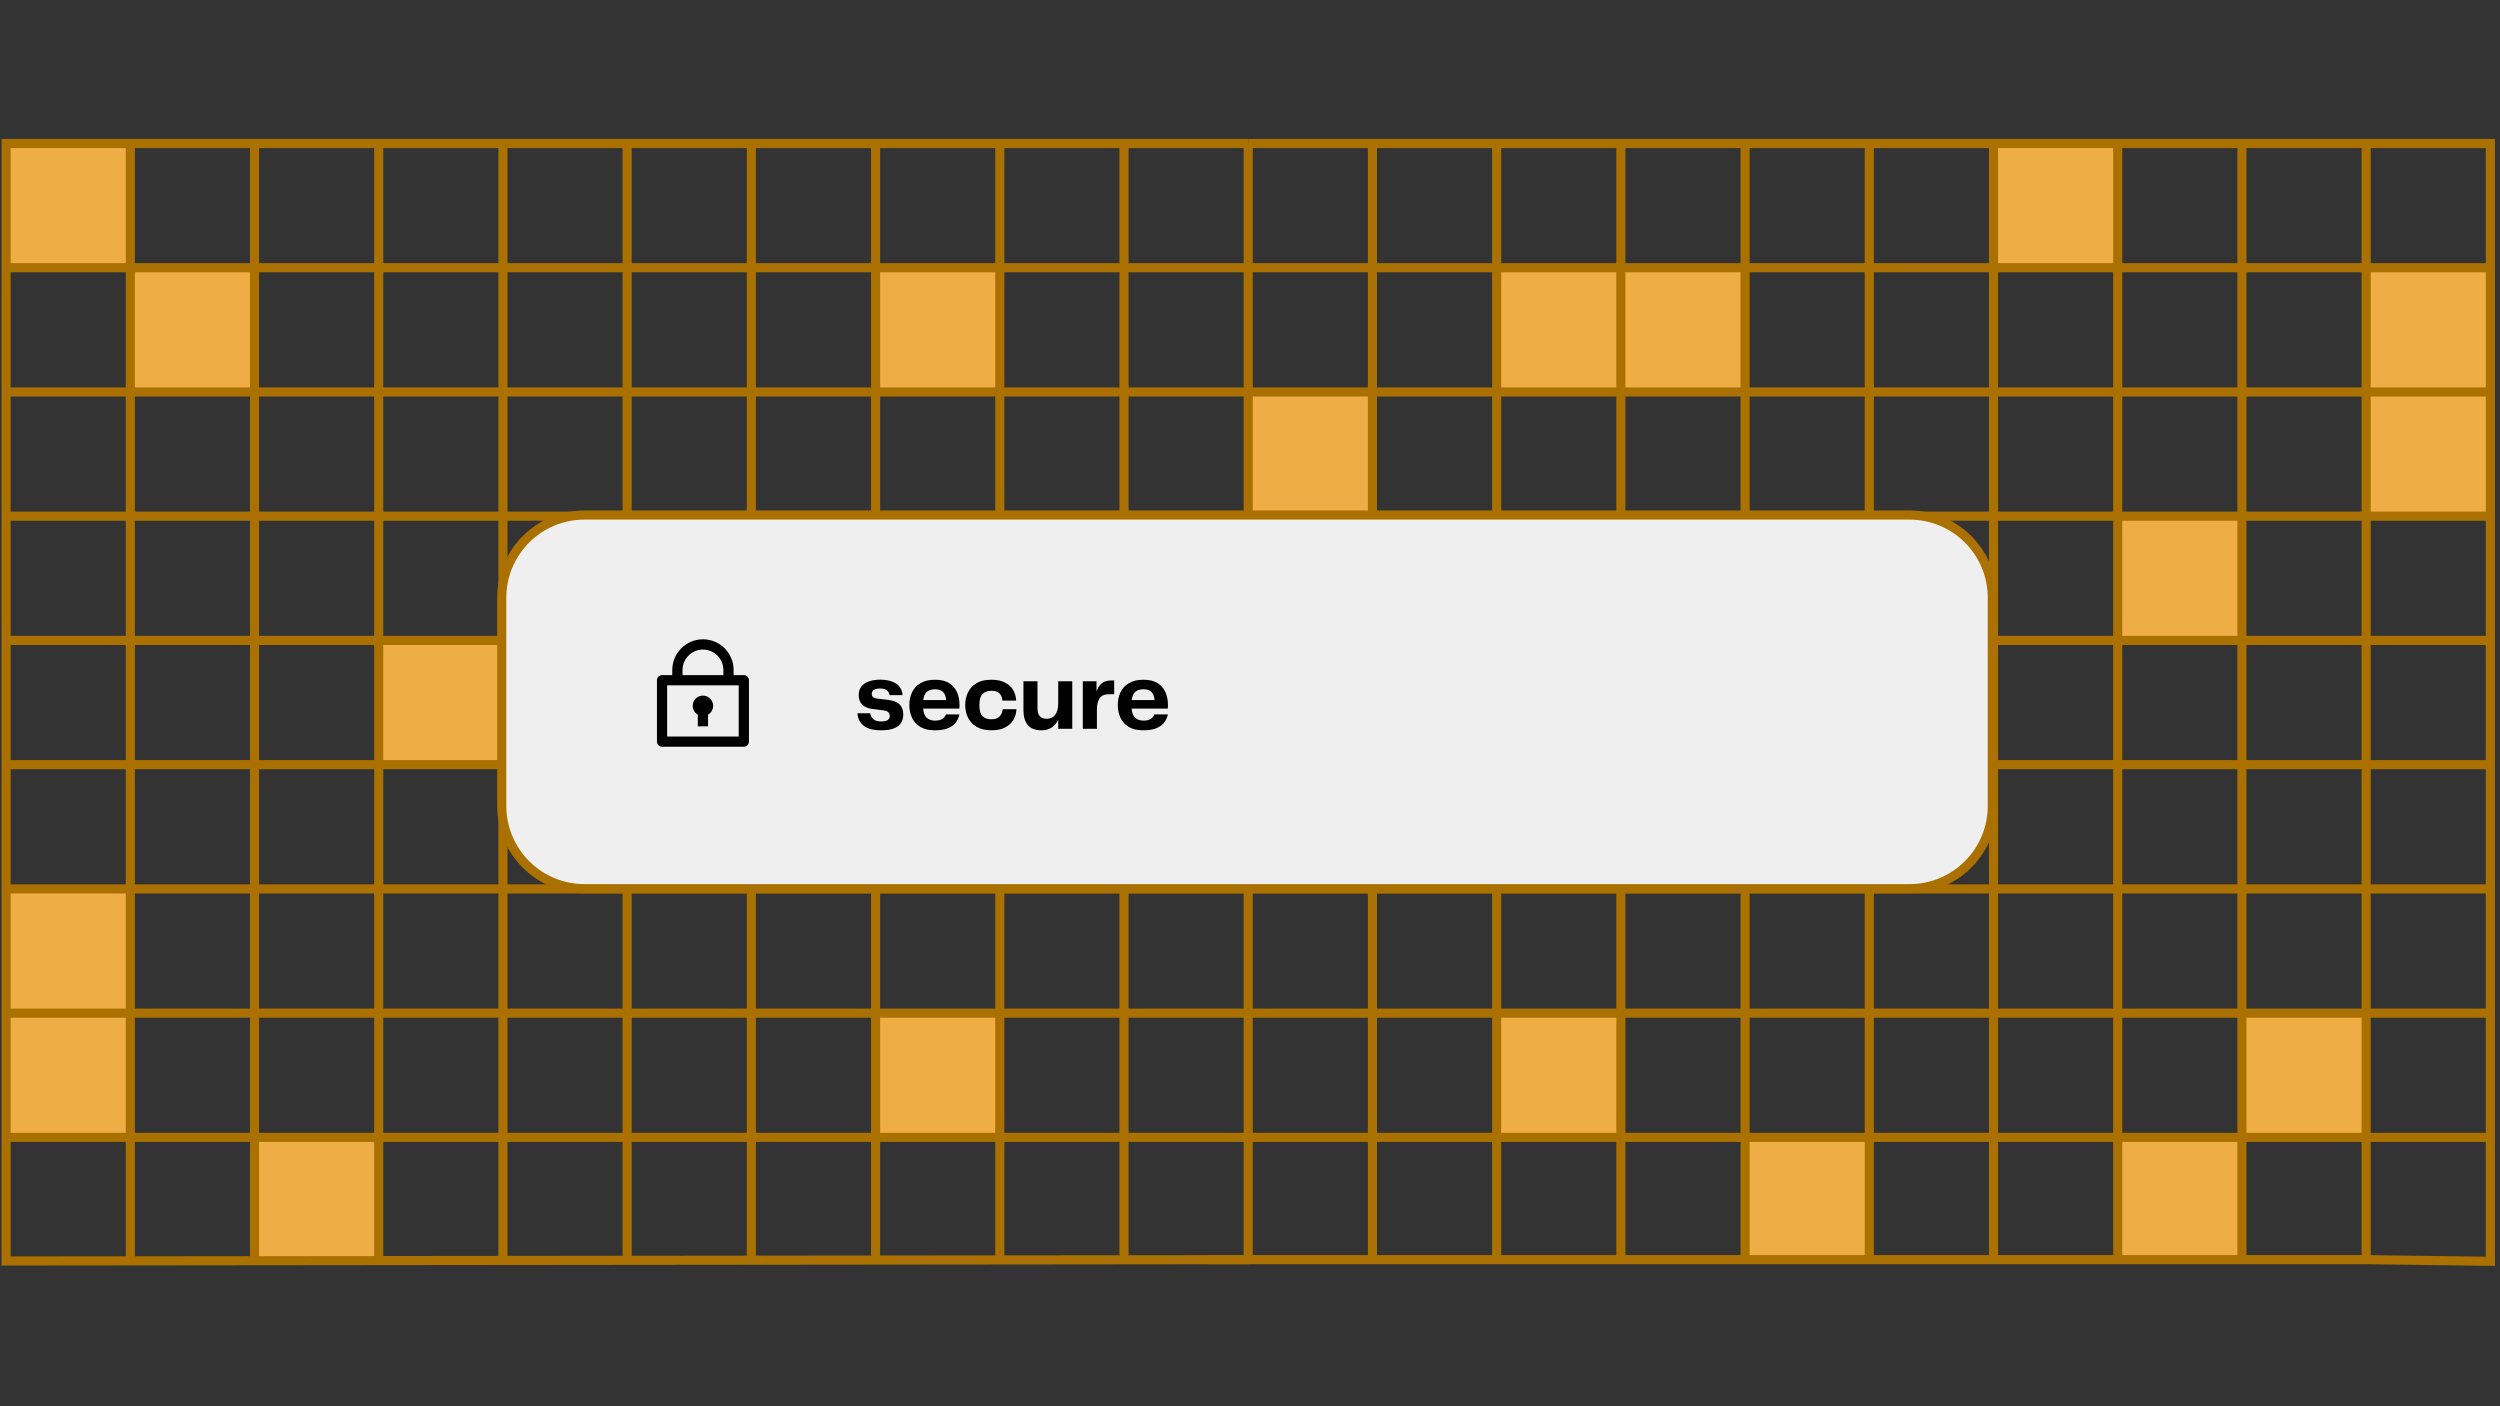 <svg xmlns="http://www.w3.org/2000/svg" xmlns:xlink="http://www.w3.org/1999/xlink" width="1920" zoomAndPan="magnify" viewBox="0 0 1440 810" height="1080" preserveAspectRatio="xMidYMid meet" version="1.0"><rect x="0" y="0" width="1440" height="810" fill="#333333" stroke="none"/><defs><g/><clipPath id="25ad4c61f5"><path d="M 0.012 652 L 722 652 L 722 658 L 0.012 658 Z M 0.012 652 " clip-rule="nonzero"/></clipPath><clipPath id="4aef19d122"><path d="M 0.012 580 L 722 580 L 722 587 L 0.012 587 Z M 0.012 580 " clip-rule="nonzero"/></clipPath><clipPath id="036ae3d0fc"><path d="M 0.012 509 L 722 509 L 722 515 L 0.012 515 Z M 0.012 509 " clip-rule="nonzero"/></clipPath><clipPath id="3d2a701b4e"><path d="M 0.012 437 L 722 437 L 722 444 L 0.012 444 Z M 0.012 437 " clip-rule="nonzero"/></clipPath><clipPath id="2585b65fb0"><path d="M 0.012 366 L 722 366 L 722 372 L 0.012 372 Z M 0.012 366 " clip-rule="nonzero"/></clipPath><clipPath id="e247ac1820"><path d="M 0.012 294 L 722 294 L 722 300 L 0.012 300 Z M 0.012 294 " clip-rule="nonzero"/></clipPath><clipPath id="946564f733"><path d="M 0.012 223 L 722 223 L 722 229 L 0.012 229 Z M 0.012 223 " clip-rule="nonzero"/></clipPath><clipPath id="a05ca35964"><path d="M 0.012 151 L 722 151 L 722 157 L 0.012 157 Z M 0.012 151 " clip-rule="nonzero"/></clipPath><clipPath id="da6a0d022c"><path d="M 0.012 79.16 L 794 79.16 L 794 730.91 L 0.012 730.91 Z M 0.012 79.16 " clip-rule="nonzero"/></clipPath><clipPath id="6ef4be94b8"><path d="M 716 80 L 722 80 L 722 730.91 L 716 730.91 Z M 716 80 " clip-rule="nonzero"/></clipPath><clipPath id="8fe0df9a9f"><path d="M 644 80 L 651 80 L 651 730.91 L 644 730.91 Z M 644 80 " clip-rule="nonzero"/></clipPath><clipPath id="457f66808b"><path d="M 573 80 L 579 80 L 579 730.91 L 573 730.91 Z M 573 80 " clip-rule="nonzero"/></clipPath><clipPath id="d2f13abfa2"><path d="M 501 80 L 508 80 L 508 730.91 L 501 730.91 Z M 501 80 " clip-rule="nonzero"/></clipPath><clipPath id="b98b116f36"><path d="M 430 80 L 436 80 L 436 730.91 L 430 730.91 Z M 430 80 " clip-rule="nonzero"/></clipPath><clipPath id="8aed298256"><path d="M 358 80 L 364 80 L 364 730.91 L 358 730.91 Z M 358 80 " clip-rule="nonzero"/></clipPath><clipPath id="649c710b25"><path d="M 287 80 L 293 80 L 293 730.91 L 287 730.91 Z M 287 80 " clip-rule="nonzero"/></clipPath><clipPath id="e910969944"><path d="M 215 80 L 221 80 L 221 730.91 L 215 730.91 Z M 215 80 " clip-rule="nonzero"/></clipPath><clipPath id="e86f4dd1ee"><path d="M 143 80 L 150 80 L 150 730.91 L 143 730.91 Z M 143 80 " clip-rule="nonzero"/></clipPath><clipPath id="c37e6b4327"><path d="M 72 80 L 78 80 L 78 730.91 L 72 730.91 Z M 72 80 " clip-rule="nonzero"/></clipPath><clipPath id="f6b868389f"><path d="M 716 652 L 1437.648 652 L 1437.648 658 L 716 658 Z M 716 652 " clip-rule="nonzero"/></clipPath><clipPath id="e21868cf46"><path d="M 716 580 L 1437.648 580 L 1437.648 587 L 716 587 Z M 716 580 " clip-rule="nonzero"/></clipPath><clipPath id="81d12f724b"><path d="M 716 509 L 1437.648 509 L 1437.648 515 L 716 515 Z M 716 509 " clip-rule="nonzero"/></clipPath><clipPath id="3cdb35f6c2"><path d="M 716 437 L 1437.648 437 L 1437.648 444 L 716 444 Z M 716 437 " clip-rule="nonzero"/></clipPath><clipPath id="4b02572814"><path d="M 716 366 L 1437.648 366 L 1437.648 372 L 716 372 Z M 716 366 " clip-rule="nonzero"/></clipPath><clipPath id="59963672b9"><path d="M 716 294 L 1437.648 294 L 1437.648 300 L 716 300 Z M 716 294 " clip-rule="nonzero"/></clipPath><clipPath id="17357b1c7f"><path d="M 716 223 L 1437.648 223 L 1437.648 229 L 716 229 Z M 716 223 " clip-rule="nonzero"/></clipPath><clipPath id="d4751b65cf"><path d="M 716 151 L 1437.648 151 L 1437.648 157 L 716 157 Z M 716 151 " clip-rule="nonzero"/></clipPath><clipPath id="566856c93a"><path d="M 621 79.16 L 1437.648 79.16 L 1437.648 730.91 L 621 730.91 Z M 621 79.16 " clip-rule="nonzero"/></clipPath><clipPath id="f24dfe7f19"><path d="M 1145 80 L 1151 80 L 1151 730.91 L 1145 730.91 Z M 1145 80 " clip-rule="nonzero"/></clipPath><clipPath id="7f80d8d650"><rect x="0" width="198" y="0" height="54"/></clipPath></defs><path fill="#efae45" d="M 219.793 655.129 L 146.613 655.129 L 146.613 728.312 L 219.793 728.312 Z M 219.793 655.129 " fill-opacity="1" fill-rule="nonzero"/><path fill="#efae45" d="M 76.426 511.91 L 3.246 511.91 L 3.246 585.098 L 76.426 585.098 Z M 76.426 511.91 " fill-opacity="1" fill-rule="nonzero"/><path fill="#efae45" d="M 76.426 583.57 L 3.246 583.57 L 3.246 656.758 L 76.426 656.758 Z M 76.426 583.57 " fill-opacity="1" fill-rule="nonzero"/><path fill="#efae45" d="M 289.707 368.07 L 216.531 368.07 L 216.531 441.258 L 289.707 441.258 Z M 289.707 368.07 " fill-opacity="1" fill-rule="nonzero"/><path fill="#efae45" d="M 935.312 152.578 L 862.137 152.578 L 862.137 225.766 L 935.312 225.766 Z M 935.312 152.578 " fill-opacity="1" fill-rule="nonzero"/><path fill="#efae45" d="M 792.211 225.766 L 719.027 225.766 L 719.027 298.953 L 792.211 298.953 Z M 792.211 225.766 " fill-opacity="1" fill-rule="nonzero"/><path fill="#efae45" d="M 1293.078 297.324 L 1219.898 297.324 L 1219.898 370.512 L 1293.078 370.512 Z M 1293.078 297.324 " fill-opacity="1" fill-rule="nonzero"/><path fill="#efae45" d="M 1436.168 225.766 L 1362.992 225.766 L 1362.992 298.953 L 1436.168 298.953 Z M 1436.168 225.766 " fill-opacity="1" fill-rule="nonzero"/><path fill="#efae45" d="M 1436.168 152.578 L 1362.992 152.578 L 1362.992 225.766 L 1436.168 225.766 Z M 1436.168 152.578 " fill-opacity="1" fill-rule="nonzero"/><path fill="#efae45" d="M 75.727 82.641 L 2.547 82.641 L 2.547 155.828 L 75.727 155.828 Z M 75.727 82.641 " fill-opacity="1" fill-rule="nonzero"/><path fill="#efae45" d="M 935.312 583.57 L 862.137 583.57 L 862.137 656.758 L 935.312 656.758 Z M 935.312 583.57 " fill-opacity="1" fill-rule="nonzero"/><path fill="#efae45" d="M 1075.953 655.129 L 1006.555 655.129 L 1006.555 724.805 L 1075.953 724.805 Z M 1075.953 655.129 " fill-opacity="1" fill-rule="nonzero"/><path fill="#efae45" d="M 1006.867 154.211 L 933.684 154.211 L 933.684 227.398 L 1006.867 227.398 Z M 1006.867 154.211 " fill-opacity="1" fill-rule="nonzero"/><path fill="#efae45" d="M 1221.516 82.641 L 1148.336 82.641 L 1148.336 155.828 L 1221.516 155.828 Z M 1221.516 82.641 " fill-opacity="1" fill-rule="nonzero"/><path fill="#efae45" d="M 1364.625 583.57 L 1291.445 583.57 L 1291.445 656.758 L 1364.625 656.758 Z M 1364.625 583.57 " fill-opacity="1" fill-rule="nonzero"/><path fill="#efae45" d="M 1293.078 653.605 L 1219.898 653.605 L 1219.898 726.789 L 1293.078 726.789 Z M 1293.078 653.605 " fill-opacity="1" fill-rule="nonzero"/><path fill="#efae45" d="M 577.551 154.211 L 504.375 154.211 L 504.375 227.398 L 577.551 227.398 Z M 577.551 154.211 " fill-opacity="1" fill-rule="nonzero"/><path fill="#efae45" d="M 148.707 154.211 L 75.527 154.211 L 75.527 227.398 L 148.707 227.398 Z M 148.707 154.211 " fill-opacity="1" fill-rule="nonzero"/><path fill="#efae45" d="M 577.551 583.117 L 504.375 583.117 L 504.375 656.301 L 577.551 656.301 Z M 577.551 583.117 " fill-opacity="1" fill-rule="nonzero"/><g clip-path="url(#25ad4c61f5)"><path stroke-linecap="butt" transform="matrix(5.255, 0, 0, 5.256, 0.012, 79.161)" fill="none" stroke-linejoin="miter" d="M 0.665 109.582 L 136.815 109.582 " stroke="#aa7100" stroke-width="1" stroke-opacity="1" stroke-miterlimit="10"/></g><g clip-path="url(#4aef19d122)"><path stroke-linecap="butt" transform="matrix(5.255, 0, 0, 5.256, 0.012, 79.161)" fill="none" stroke-linejoin="miter" d="M 0.665 95.967 L 136.815 95.967 " stroke="#aa7100" stroke-width="1" stroke-opacity="1" stroke-miterlimit="10"/></g><g clip-path="url(#036ae3d0fc)"><path stroke-linecap="butt" transform="matrix(5.255, 0, 0, 5.256, 0.012, 79.161)" fill="none" stroke-linejoin="miter" d="M 0.665 82.354 L 136.815 82.354 " stroke="#aa7100" stroke-width="1" stroke-opacity="1" stroke-miterlimit="10"/></g><g clip-path="url(#3d2a701b4e)"><path stroke-linecap="butt" transform="matrix(5.255, 0, 0, 5.256, 0.012, 79.161)" fill="none" stroke-linejoin="miter" d="M 0.665 68.737 L 136.815 68.737 " stroke="#aa7100" stroke-width="1" stroke-opacity="1" stroke-miterlimit="10"/></g><g clip-path="url(#2585b65fb0)"><path stroke-linecap="butt" transform="matrix(5.255, 0, 0, 5.256, 0.012, 79.161)" fill="none" stroke-linejoin="miter" d="M 0.665 55.123 L 136.815 55.123 " stroke="#aa7100" stroke-width="1" stroke-opacity="1" stroke-miterlimit="10"/></g><g clip-path="url(#e247ac1820)"><path stroke-linecap="butt" transform="matrix(5.255, 0, 0, 5.256, 0.012, 79.161)" fill="none" stroke-linejoin="miter" d="M 0.665 41.507 L 136.815 41.507 " stroke="#aa7100" stroke-width="1" stroke-opacity="1" stroke-miterlimit="10"/></g><g clip-path="url(#946564f733)"><path stroke-linecap="butt" transform="matrix(5.255, 0, 0, 5.256, 0.012, 79.161)" fill="none" stroke-linejoin="miter" d="M 0.665 27.893 L 136.815 27.893 " stroke="#aa7100" stroke-width="1" stroke-opacity="1" stroke-miterlimit="10"/></g><g clip-path="url(#a05ca35964)"><path stroke-linecap="butt" transform="matrix(5.255, 0, 0, 5.256, 0.012, 79.161)" fill="none" stroke-linejoin="miter" d="M 0.665 14.279 L 136.815 14.279 " stroke="#aa7100" stroke-width="1" stroke-opacity="1" stroke-miterlimit="10"/></g><g clip-path="url(#da6a0d022c)"><path stroke-linecap="butt" transform="matrix(5.255, 0, 0, 5.256, 0.012, 79.161)" fill="none" stroke-linejoin="miter" d="M 136.815 0.662 L 0.665 0.662 L 0.665 123.129 L 136.923 122.984 L 136.815 123.198 " stroke="#aa7100" stroke-width="1" stroke-opacity="1" stroke-miterlimit="10"/></g><g clip-path="url(#6ef4be94b8)"><path stroke-linecap="butt" transform="matrix(5.255, 0, 0, 5.256, 0.012, 79.161)" fill="none" stroke-linejoin="miter" d="M 136.815 0.662 L 136.815 123.454 " stroke="#aa7100" stroke-width="1" stroke-opacity="1" stroke-miterlimit="10"/></g><g clip-path="url(#8fe0df9a9f)"><path stroke-linecap="butt" transform="matrix(5.255, 0, 0, 5.256, 0.012, 79.161)" fill="none" stroke-linejoin="miter" d="M 123.201 0.662 L 123.201 123.454 " stroke="#aa7100" stroke-width="1" stroke-opacity="1" stroke-miterlimit="10"/></g><g clip-path="url(#457f66808b)"><path stroke-linecap="butt" transform="matrix(5.255, 0, 0, 5.256, 0.012, 79.161)" fill="none" stroke-linejoin="miter" d="M 109.585 0.662 L 109.585 123.454 " stroke="#aa7100" stroke-width="1" stroke-opacity="1" stroke-miterlimit="10"/></g><g clip-path="url(#d2f13abfa2)"><path stroke-linecap="butt" transform="matrix(5.255, 0, 0, 5.256, 0.012, 79.161)" fill="none" stroke-linejoin="miter" d="M 95.971 0.662 L 95.971 123.454 " stroke="#aa7100" stroke-width="1" stroke-opacity="1" stroke-miterlimit="10"/></g><g clip-path="url(#b98b116f36)"><path stroke-linecap="butt" transform="matrix(5.255, 0, 0, 5.256, 0.012, 79.161)" fill="none" stroke-linejoin="miter" d="M 82.354 0.662 L 82.354 123.454 " stroke="#aa7100" stroke-width="1" stroke-opacity="1" stroke-miterlimit="10"/></g><g clip-path="url(#8aed298256)"><path stroke-linecap="butt" transform="matrix(5.255, 0, 0, 5.256, 0.012, 79.161)" fill="none" stroke-linejoin="miter" d="M 68.74 0.662 L 68.74 123.454 " stroke="#aa7100" stroke-width="1" stroke-opacity="1" stroke-miterlimit="10"/></g><g clip-path="url(#649c710b25)"><path stroke-linecap="butt" transform="matrix(5.255, 0, 0, 5.256, 0.012, 79.161)" fill="none" stroke-linejoin="miter" d="M 55.126 0.662 L 55.126 123.454 " stroke="#aa7100" stroke-width="1" stroke-opacity="1" stroke-miterlimit="10"/></g><g clip-path="url(#e910969944)"><path stroke-linecap="butt" transform="matrix(5.255, 0, 0, 5.256, 0.012, 79.161)" fill="none" stroke-linejoin="miter" d="M 41.509 0.662 L 41.509 123.454 " stroke="#aa7100" stroke-width="1" stroke-opacity="1" stroke-miterlimit="10"/></g><g clip-path="url(#e86f4dd1ee)"><path stroke-linecap="butt" transform="matrix(5.255, 0, 0, 5.256, 0.012, 79.161)" fill="none" stroke-linejoin="miter" d="M 27.895 0.662 L 27.895 123.454 " stroke="#aa7100" stroke-width="1" stroke-opacity="1" stroke-miterlimit="10"/></g><g clip-path="url(#c37e6b4327)"><path stroke-linecap="butt" transform="matrix(5.255, 0, 0, 5.256, 0.012, 79.161)" fill="none" stroke-linejoin="miter" d="M 14.282 0.662 L 14.282 123.454 " stroke="#aa7100" stroke-width="1" stroke-opacity="1" stroke-miterlimit="10"/></g><g clip-path="url(#f6b868389f)"><path stroke-linecap="butt" transform="matrix(5.255, 0, 0, 5.256, 0.012, 79.161)" fill="none" stroke-linejoin="miter" d="M 136.815 109.582 L 272.966 109.582 " stroke="#aa7100" stroke-width="1" stroke-opacity="1" stroke-miterlimit="10"/></g><g clip-path="url(#e21868cf46)"><path stroke-linecap="butt" transform="matrix(5.255, 0, 0, 5.256, 0.012, 79.161)" fill="none" stroke-linejoin="miter" d="M 136.815 95.967 L 272.966 95.967 " stroke="#aa7100" stroke-width="1" stroke-opacity="1" stroke-miterlimit="10"/></g><g clip-path="url(#81d12f724b)"><path stroke-linecap="butt" transform="matrix(5.255, 0, 0, 5.256, 0.012, 79.161)" fill="none" stroke-linejoin="miter" d="M 136.815 82.354 L 272.966 82.354 " stroke="#aa7100" stroke-width="1" stroke-opacity="1" stroke-miterlimit="10"/></g><g clip-path="url(#3cdb35f6c2)"><path stroke-linecap="butt" transform="matrix(5.255, 0, 0, 5.256, 0.012, 79.161)" fill="none" stroke-linejoin="miter" d="M 136.815 68.737 L 272.966 68.737 " stroke="#aa7100" stroke-width="1" stroke-opacity="1" stroke-miterlimit="10"/></g><g clip-path="url(#4b02572814)"><path stroke-linecap="butt" transform="matrix(5.255, 0, 0, 5.256, 0.012, 79.161)" fill="none" stroke-linejoin="miter" d="M 136.815 55.123 L 272.966 55.123 " stroke="#aa7100" stroke-width="1" stroke-opacity="1" stroke-miterlimit="10"/></g><g clip-path="url(#59963672b9)"><path stroke-linecap="butt" transform="matrix(5.255, 0, 0, 5.256, 0.012, 79.161)" fill="none" stroke-linejoin="miter" d="M 136.815 41.507 L 272.966 41.507 " stroke="#aa7100" stroke-width="1" stroke-opacity="1" stroke-miterlimit="10"/></g><g clip-path="url(#17357b1c7f)"><path stroke-linecap="butt" transform="matrix(5.255, 0, 0, 5.256, 0.012, 79.161)" fill="none" stroke-linejoin="miter" d="M 136.815 27.893 L 272.966 27.893 " stroke="#aa7100" stroke-width="1" stroke-opacity="1" stroke-miterlimit="10"/></g><g clip-path="url(#d4751b65cf)"><path stroke-linecap="butt" transform="matrix(5.255, 0, 0, 5.256, 0.012, 79.161)" fill="none" stroke-linejoin="miter" d="M 136.815 14.279 L 272.966 14.279 " stroke="#aa7100" stroke-width="1" stroke-opacity="1" stroke-miterlimit="10"/></g><g clip-path="url(#566856c93a)"><path stroke-linecap="butt" transform="matrix(5.255, 0, 0, 5.256, 0.012, 79.161)" fill="none" stroke-linejoin="miter" d="M 136.816 0.662 L 272.966 0.662 L 272.966 123.164 L 259.471 122.984 L 132.422 122.984 " stroke="#aa7100" stroke-width="1" stroke-opacity="1" stroke-miterlimit="10"/></g><path stroke-linecap="butt" transform="matrix(5.255, 0, 0, 5.256, 0.012, 79.161)" fill="none" stroke-linejoin="miter" d="M 259.349 0.662 L 259.349 123.164 " stroke="#aa7100" stroke-width="1" stroke-opacity="1" stroke-miterlimit="10"/><path stroke-linecap="butt" transform="matrix(5.255, 0, 0, 5.256, 0.012, 79.161)" fill="none" stroke-linejoin="miter" d="M 245.735 0.662 L 245.735 123.164 " stroke="#aa7100" stroke-width="1" stroke-opacity="1" stroke-miterlimit="10"/><path stroke-linecap="butt" transform="matrix(5.255, 0, 0, 5.256, 0.012, 79.161)" fill="none" stroke-linejoin="miter" d="M 232.121 0.662 L 232.121 123.164 " stroke="#aa7100" stroke-width="1" stroke-opacity="1" stroke-miterlimit="10"/><g clip-path="url(#f24dfe7f19)"><path stroke-linecap="butt" transform="matrix(5.255, 0, 0, 5.256, 0.012, 79.161)" fill="none" stroke-linejoin="miter" d="M 218.505 0.662 L 218.505 123.454 " stroke="#aa7100" stroke-width="1" stroke-opacity="1" stroke-miterlimit="10"/></g><path stroke-linecap="butt" transform="matrix(5.255, 0, 0, 5.256, 0.012, 79.161)" fill="none" stroke-linejoin="miter" d="M 204.891 0.662 L 204.891 123.164 " stroke="#aa7100" stroke-width="1" stroke-opacity="1" stroke-miterlimit="10"/><path stroke-linecap="butt" transform="matrix(5.255, 0, 0, 5.256, 0.012, 79.161)" fill="none" stroke-linejoin="miter" d="M 191.274 0.662 L 191.274 123.164 " stroke="#aa7100" stroke-width="1" stroke-opacity="1" stroke-miterlimit="10"/><path stroke-linecap="butt" transform="matrix(5.255, 0, 0, 5.256, 0.012, 79.161)" fill="none" stroke-linejoin="miter" d="M 177.66 0.662 L 177.66 123.164 " stroke="#aa7100" stroke-width="1" stroke-opacity="1" stroke-miterlimit="10"/><path stroke-linecap="butt" transform="matrix(5.255, 0, 0, 5.256, 0.012, 79.161)" fill="none" stroke-linejoin="miter" d="M 164.046 0.662 L 164.046 123.164 " stroke="#aa7100" stroke-width="1" stroke-opacity="1" stroke-miterlimit="10"/><path stroke-linecap="butt" transform="matrix(5.255, 0, 0, 5.256, 0.012, 79.161)" fill="none" stroke-linejoin="miter" d="M 150.43 0.662 L 150.43 123.164 " stroke="#aa7100" stroke-width="1" stroke-opacity="1" stroke-miterlimit="10"/><path stroke-linecap="butt" transform="matrix(5.255, 0, 0, 5.256, 0.012, 79.161)" fill-opacity="1" fill="#efefef" fill-rule="nonzero" stroke-linejoin="miter" d="M 209.305 41.382 L 64.062 41.382 C 59.054 41.382 54.993 45.442 54.993 50.451 L 54.993 73.259 C 54.993 78.268 59.054 82.328 64.062 82.328 L 209.305 82.328 C 214.314 82.328 218.374 78.268 218.374 73.259 L 218.374 50.451 C 218.374 45.442 214.314 41.382 209.305 41.382 Z M 209.305 41.382 " stroke="#aa7100" stroke-width="1" stroke-opacity="1" stroke-miterlimit="10"/><path fill="#000000" d="M 387.227 388.879 L 387.227 385.934 C 387.227 376.164 395.141 368.242 404.898 368.242 C 414.656 368.242 422.57 376.164 422.57 385.934 L 422.57 388.879 L 428.453 388.879 C 430.086 388.879 431.398 390.191 431.398 391.824 L 431.398 427.191 C 431.398 428.824 430.086 430.137 428.453 430.137 L 381.344 430.137 C 379.711 430.137 378.398 428.824 378.398 427.191 L 378.398 391.824 C 378.398 390.191 379.711 388.879 381.344 388.879 Z M 425.496 394.77 L 384.27 394.77 L 384.27 424.246 L 425.496 424.246 Z M 401.941 411.668 C 400.188 410.645 399 408.738 399 406.555 C 399 403.305 401.637 400.664 404.883 400.664 C 408.133 400.664 410.77 403.305 410.77 406.555 C 410.77 408.738 409.578 410.645 407.824 411.668 L 407.824 418.352 L 401.941 418.352 Z M 393.113 388.879 L 416.668 388.879 L 416.668 385.934 C 416.668 379.418 411.395 374.148 404.898 374.148 C 398.402 374.148 393.129 379.43 393.129 385.934 L 393.129 388.879 Z M 393.113 388.879 " fill-opacity="1" fill-rule="nonzero"/><g transform="matrix(1, 0, 0, 1, 492, 378)"><g clip-path="url(#7f80d8d650)"><g fill="#000000" fill-opacity="1"><g transform="translate(0.474, 41.778)"><g><path d="M 1.422 -8.922 L 8.812 -8.922 C 8.914 -7.609 9.477 -6.492 10.5 -5.578 C 11.531 -4.672 13.066 -4.219 15.109 -4.219 C 16.93 -4.219 18.207 -4.508 18.938 -5.094 C 19.664 -5.676 20.031 -6.441 20.031 -7.391 C 20.031 -8.223 19.773 -8.922 19.266 -9.484 C 18.754 -10.055 17.734 -10.438 16.203 -10.625 L 10.078 -11.391 C 7.516 -11.711 5.551 -12.547 4.188 -13.891 C 2.82 -15.242 2.141 -17.07 2.141 -19.375 C 2.141 -21.414 2.664 -23.094 3.719 -24.406 C 4.781 -25.719 6.25 -26.691 8.125 -27.328 C 10.008 -27.973 12.156 -28.297 14.562 -28.297 C 18.25 -28.297 21.25 -27.566 23.562 -26.109 C 25.875 -24.648 27.16 -22.406 27.422 -19.375 L 19.922 -19.375 C 19.773 -20.508 19.27 -21.43 18.406 -22.141 C 17.551 -22.848 16.27 -23.203 14.562 -23.203 C 12.812 -23.203 11.551 -22.91 10.781 -22.328 C 10.02 -21.742 9.641 -21.016 9.641 -20.141 C 9.641 -19.453 9.875 -18.859 10.344 -18.359 C 10.82 -17.867 11.734 -17.531 13.078 -17.344 L 18.828 -16.688 C 22.078 -16.289 24.383 -15.391 25.75 -13.984 C 27.125 -12.578 27.812 -10.648 27.812 -8.203 C 27.812 -6.422 27.398 -4.844 26.578 -3.469 C 25.754 -2.102 24.398 -1.035 22.516 -0.266 C 20.641 0.492 18.133 0.875 15 0.875 C 11.75 0.875 9.141 0.422 7.172 -0.484 C 5.203 -1.398 3.77 -2.602 2.875 -4.094 C 1.977 -5.594 1.492 -7.203 1.422 -8.922 Z M 1.422 -8.922 "/></g></g></g><g fill="#000000" fill-opacity="1"><g transform="translate(29.751, 41.778)"><g><path d="M 16.906 -4.703 C 18.695 -4.703 20.082 -5.039 21.062 -5.719 C 22.051 -6.395 22.727 -7.242 23.094 -8.266 L 30.875 -8.266 C 30.613 -6.805 30 -5.375 29.031 -3.969 C 28.07 -2.562 26.602 -1.398 24.625 -0.484 C 22.656 0.422 20.031 0.875 16.75 0.875 C 13.207 0.875 10.348 0.191 8.172 -1.172 C 6.004 -2.547 4.438 -4.344 3.469 -6.562 C 2.508 -8.789 2.031 -11.18 2.031 -13.734 C 2.031 -16.398 2.547 -18.828 3.578 -21.016 C 4.617 -23.203 6.234 -24.953 8.422 -26.266 C 10.617 -27.586 13.395 -28.25 16.75 -28.25 C 20.219 -28.25 22.984 -27.582 25.047 -26.25 C 27.109 -24.914 28.602 -23.148 29.531 -20.953 C 30.457 -18.766 30.922 -16.379 30.922 -13.797 C 30.922 -13.391 30.922 -12.992 30.922 -12.609 C 30.922 -12.234 30.883 -11.898 30.812 -11.609 L 9.969 -11.609 C 10.219 -9.016 10.953 -7.211 12.172 -6.203 C 13.398 -5.203 14.977 -4.703 16.906 -4.703 Z M 16.859 -22.766 C 14.922 -22.766 13.379 -22.305 12.234 -21.391 C 11.086 -20.484 10.348 -18.863 10.016 -16.531 L 23.203 -16.531 C 22.953 -20.688 20.836 -22.766 16.859 -22.766 Z M 16.859 -22.766 "/></g></g></g><g fill="#000000" fill-opacity="1"><g transform="translate(61.929, 41.778)"><g><path d="M 2.031 -13.688 C 2.031 -16.238 2.539 -18.617 3.562 -20.828 C 4.582 -23.035 6.195 -24.82 8.406 -26.188 C 10.613 -27.562 13.484 -28.25 17.016 -28.25 C 20.191 -28.25 22.82 -27.719 24.906 -26.656 C 26.988 -25.594 28.566 -24.16 29.641 -22.359 C 30.711 -20.555 31.285 -18.52 31.359 -16.25 L 23.484 -16.25 C 23.336 -17.969 22.77 -19.336 21.781 -20.359 C 20.801 -21.379 19.27 -21.891 17.188 -21.891 C 15 -21.891 13.285 -21.285 12.047 -20.078 C 10.805 -18.879 10.188 -16.75 10.188 -13.688 C 10.188 -10.582 10.785 -8.438 11.984 -7.25 C 13.191 -6.062 14.891 -5.469 17.078 -5.469 C 19.234 -5.469 20.828 -6.023 21.859 -7.141 C 22.898 -8.254 23.492 -9.633 23.641 -11.281 L 31.531 -11.281 C 31.488 -9.156 30.938 -7.16 29.875 -5.297 C 28.82 -3.441 27.242 -1.945 25.141 -0.812 C 23.047 0.312 20.395 0.875 17.188 0.875 C 13.645 0.875 10.75 0.191 8.5 -1.172 C 6.258 -2.547 4.617 -4.336 3.578 -6.547 C 2.547 -8.754 2.031 -11.133 2.031 -13.688 Z M 2.031 -13.688 "/></g></g></g><g fill="#000000" fill-opacity="1"><g transform="translate(94.708, 41.778)"><g><path d="M 22.828 -27.375 L 30.922 -27.375 L 30.922 0 L 22.828 0 L 22.828 -5.25 C 21.984 -3.426 20.773 -1.945 19.203 -0.812 C 17.641 0.312 15.617 0.875 13.141 0.875 C 9.555 0.875 6.938 -0.145 5.281 -2.188 C 3.625 -4.227 2.797 -7.039 2.797 -10.625 L 2.797 -27.375 L 10.891 -27.375 L 10.891 -11.828 C 10.891 -9.672 11.352 -8.117 12.281 -7.172 C 13.219 -6.223 14.539 -5.75 16.25 -5.75 C 18.301 -5.75 19.91 -6.504 21.078 -8.016 C 22.242 -9.535 22.828 -11.844 22.828 -14.938 Z M 22.828 -27.375 "/></g></g></g><g fill="#000000" fill-opacity="1"><g transform="translate(128.527, 41.778)"><g><path d="M 19.438 -27.812 L 21.234 -27.812 L 21.234 -19.922 L 18.562 -19.922 C 15.852 -19.922 13.961 -19.172 12.891 -17.672 C 11.816 -16.18 11.281 -13.883 11.281 -10.781 L 11.281 0 L 3.172 0 L 3.172 -27.375 L 11.062 -27.375 L 11.062 -21.516 C 11.719 -23.441 12.703 -24.973 14.016 -26.109 C 15.328 -27.242 17.133 -27.812 19.438 -27.812 Z M 19.438 -27.812 "/></g></g></g><g fill="#000000" fill-opacity="1"><g transform="translate(149.814, 41.778)"><g><path d="M 16.906 -4.703 C 18.695 -4.703 20.082 -5.039 21.062 -5.719 C 22.051 -6.395 22.727 -7.242 23.094 -8.266 L 30.875 -8.266 C 30.613 -6.805 30 -5.375 29.031 -3.969 C 28.07 -2.562 26.602 -1.398 24.625 -0.484 C 22.656 0.422 20.031 0.875 16.75 0.875 C 13.207 0.875 10.348 0.191 8.172 -1.172 C 6.004 -2.547 4.438 -4.344 3.469 -6.562 C 2.508 -8.789 2.031 -11.18 2.031 -13.734 C 2.031 -16.398 2.547 -18.828 3.578 -21.016 C 4.617 -23.203 6.234 -24.953 8.422 -26.266 C 10.617 -27.586 13.395 -28.25 16.75 -28.25 C 20.219 -28.25 22.984 -27.582 25.047 -26.25 C 27.109 -24.914 28.602 -23.148 29.531 -20.953 C 30.457 -18.766 30.922 -16.379 30.922 -13.797 C 30.922 -13.391 30.922 -12.992 30.922 -12.609 C 30.922 -12.234 30.883 -11.898 30.812 -11.609 L 9.969 -11.609 C 10.219 -9.016 10.953 -7.211 12.172 -6.203 C 13.398 -5.203 14.977 -4.703 16.906 -4.703 Z M 16.859 -22.766 C 14.922 -22.766 13.379 -22.305 12.234 -21.391 C 11.086 -20.484 10.348 -18.863 10.016 -16.531 L 23.203 -16.531 C 22.953 -20.688 20.836 -22.766 16.859 -22.766 Z M 16.859 -22.766 "/></g></g></g><g fill="#000000" fill-opacity="1"><g transform="translate(182.655, 41.778)"><g/></g></g></g></g></svg>